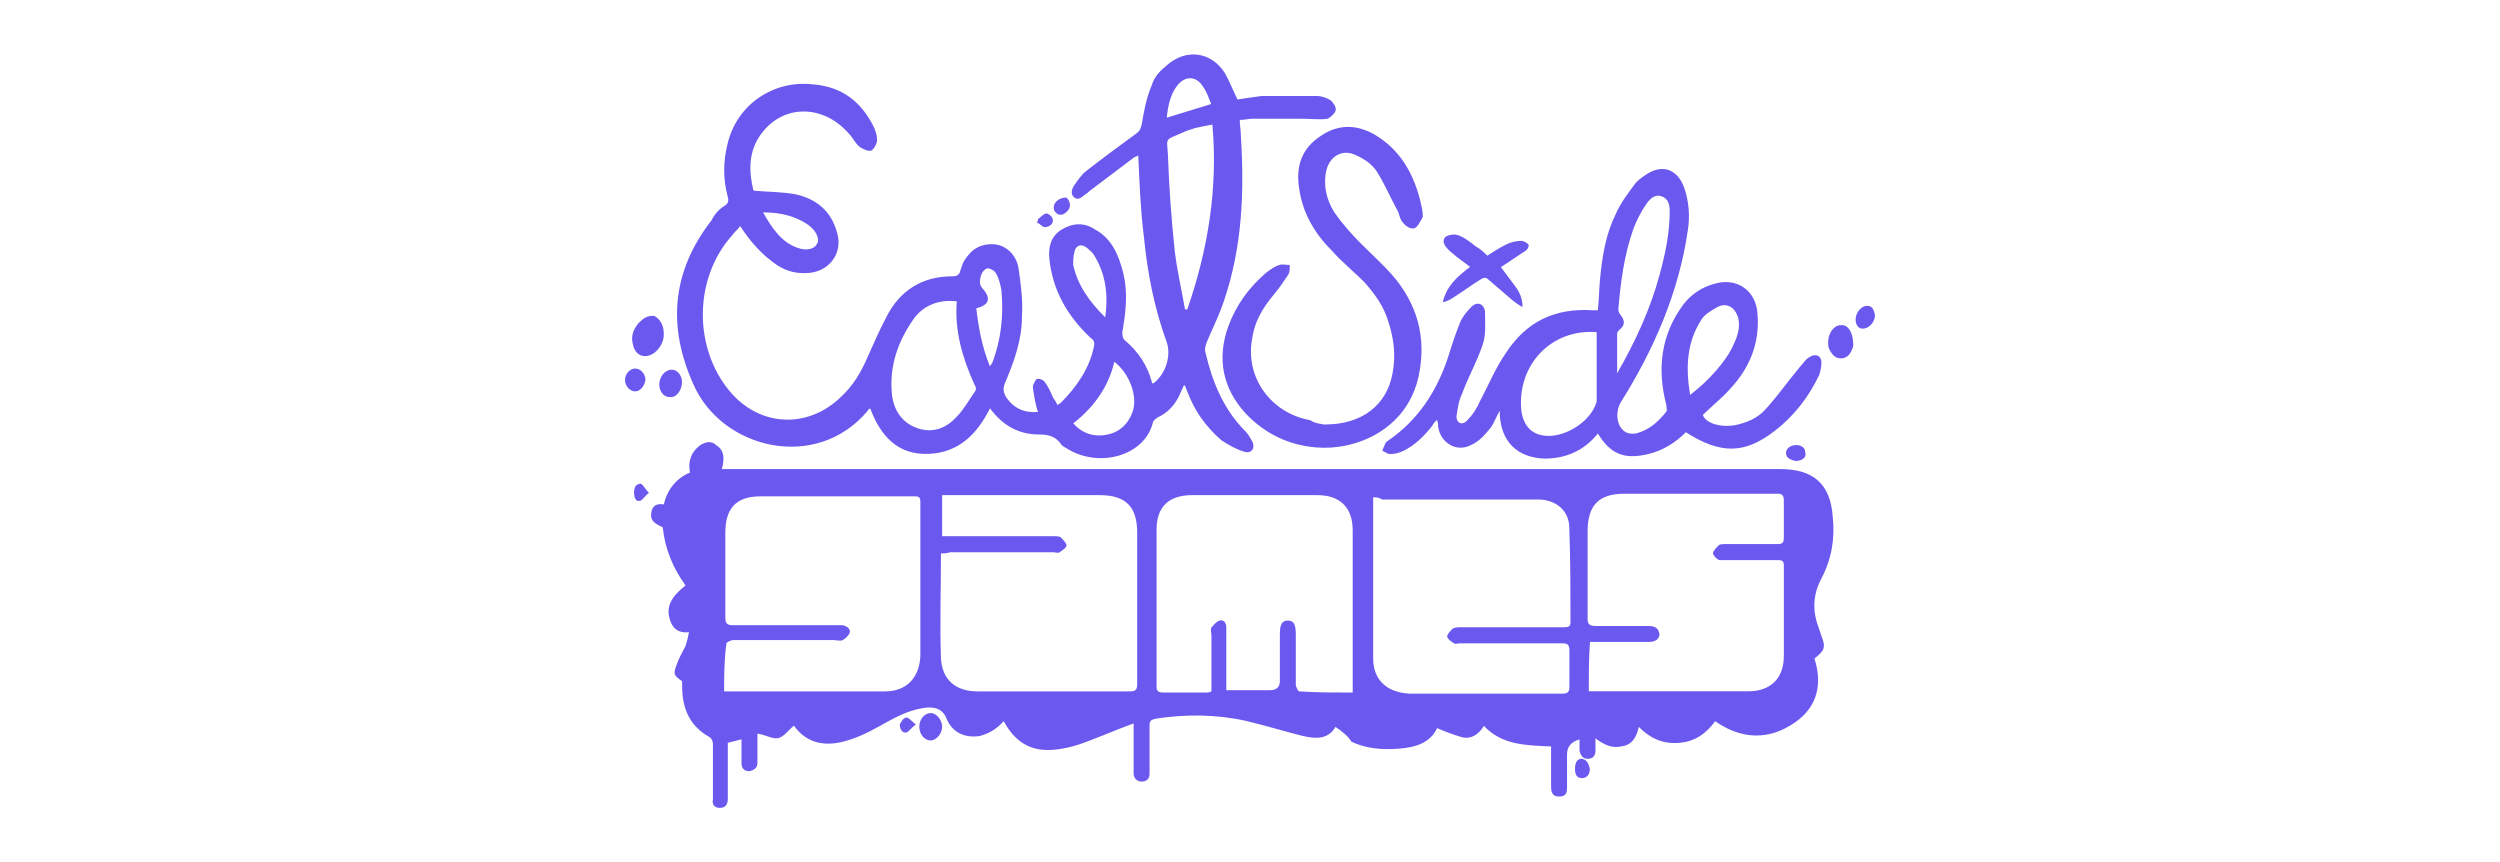 <?xml version="1.0" encoding="UTF-8"?>
<svg id="Layer_1" data-name="Layer 1" xmlns="http://www.w3.org/2000/svg" viewBox="0 0 232 80">
  <defs>
    <style>
      .cls-1 {
        fill: #6b59ef;
        stroke-width: 0px;
      }
    </style>
  </defs>
  <path class="cls-1" d="m123.94,67.44c-.64,1.16-1.8,1.16-3.07.85-1.69-.42-3.39-.95-5.19-1.38-2.86-.64-5.72-.64-8.47-.21-.42.11-.53.21-.53.64v4.45c0,.42-.21.74-.74.74-.42,0-.74-.32-.74-.74v-4.66c-.85.32-1.69.64-2.43.95-1.38.53-2.75,1.16-4.13,1.38-2.22.42-4.13,0-5.5-2.54-.64.74-1.38,1.16-2.22,1.38-1.38.21-2.54-.32-3.07-1.59-.32-.85-.95-1.06-1.69-1.06-1.38.11-2.54.64-3.7,1.27-1.16.64-2.22,1.27-3.49,1.69-2.12.74-4.02.53-5.29-1.27-.53.42-.95,1.06-1.48,1.16s-1.16-.32-1.91-.42v2.75c0,.42-.32.64-.74.74-.53,0-.74-.32-.74-.74v-2.22c-.42.11-.85.21-1.27.32v5.19c0,.53-.21.85-.74.85s-.74-.32-.64-.85v-5.08c0-.21-.11-.53-.32-.64-1.91-1.06-2.54-2.75-2.54-4.76v-.42c-.74-.53-.85-.64-.53-1.48.21-.64.53-1.16.85-1.8.11-.32.21-.74.32-1.27-1.06.11-1.59-.42-1.8-1.27-.32-1.06.11-2.01,1.48-3.07-1.16-1.59-1.91-3.39-2.12-5.4-.95-.42-1.16-.74-1.06-1.38s.53-.85,1.16-.74c.32-1.38,1.16-2.43,2.43-2.96-.21-1.06.11-1.91.95-2.54.53-.32,1.06-.42,1.48,0,.85.53.74,1.38.53,2.22h98.22c3.07,0,4.66,1.38,4.87,4.45.21,2.01-.11,3.92-1.06,5.72-.74,1.38-.85,2.86-.32,4.34.11.32.21.64.32.95.42,1.06.32,1.38-.64,2.12.74,2.33.32,4.45-1.8,5.93-2.43,1.69-4.97,1.59-7.41-.11-.85,1.16-1.91,1.91-3.39,2.01-1.48.11-2.65-.42-3.7-1.48-.21.95-.64,1.69-1.59,1.8-.85.21-1.59-.11-2.43-.74v1.16c0,.42-.21.74-.74.74-.42,0-.64-.32-.74-.74v-1.06q-1.16.32-1.16,1.38v3.07c0,.53-.11.85-.74.85s-.74-.42-.74-.95v-3.7c-2.33-.11-4.55-.11-6.24-1.91-.42.74-1.16,1.27-2.01,1.06-.74-.21-1.59-.53-2.33-.85-.64,1.38-2.01,1.8-3.6,1.91-1.48.11-2.96,0-4.34-.64-.32-.53-.85-.95-1.48-1.38Zm3.49-21.27v14.92c0,2.01,1.27,3.18,3.39,3.28h14.18c.53,0,.64-.21.64-.64v-3.39c0-.53-.21-.64-.64-.64h-9.53c-.21,0-.42.11-.53,0-.21-.11-.64-.42-.64-.64s.32-.53.53-.74c.21-.11.53-.11.74-.11h9.53c.32,0,.64,0,.64-.42,0-2.96,0-5.93-.11-8.78,0-1.59-1.16-2.54-2.65-2.65h-14.71c-.32-.21-.53-.21-.85-.21Zm-60.22,17.99h14.92c2.01,0,3.18-1.27,3.28-3.28v-14.29c0-.42-.11-.53-.53-.53h-14.29c-2.33,0-3.28,1.16-3.28,3.39v7.83c0,.64.21.74.74.74h10.16c.42.11.74.32.64.74-.11.21-.42.53-.64.64s-.64,0-.85,0h-9.31c-.21,0-.64.21-.64.32-.21,1.59-.21,2.96-.21,4.45Zm20.11-12.81c0,3.28-.11,6.56,0,9.74.11,2.01,1.38,3.07,3.39,3.07h14.18c.42,0,.64-.11.64-.64v-14.08c0-2.43-1.06-3.49-3.49-3.49h-14.61v3.81h10.37c.21,0,.53,0,.64.11.21.21.53.53.53.74s-.32.42-.64.64c-.11.11-.42,0-.53,0h-9.63c-.32.11-.64.11-.85.11Zm38.21,12.91v-15.03c0-2.12-1.16-3.28-3.28-3.28h-11.64c-2.12,0-3.28,1.06-3.28,3.18v14.61c0,.42.21.53.64.53h3.92c.21,0,.32,0,.53-.11v-5.19c0-.21-.11-.53,0-.74.21-.21.42-.53.74-.64.42-.11.64.21.64.64v5.82h4.02q.95,0,.95-.85v-4.34c0-.95.21-1.27.74-1.27s.74.32.74,1.27v4.66c0,.21.21.64.32.64,1.69.11,3.28.11,4.97.11Zm21.91-.11h14.82c2.01,0,3.28-1.16,3.28-3.28v-8.36c0-.42-.11-.53-.53-.53h-5.4c-.21,0-.64-.42-.64-.64s.32-.53.53-.74c.11-.11.42-.11.74-.11h4.66c.53,0,.64-.11.64-.64v-3.39c0-.42-.11-.64-.53-.64h-14.29c-2.33,0-3.39,1.06-3.39,3.49v8.04c0,.53.11.74.74.74h4.87c.53,0,.95.11,1.06.74,0,.42-.32.74-.95.74h-5.5c-.11,1.59-.11,3.07-.11,4.55Z"/>
  <path class="cls-1" d="m69.96,17.7c1.38.11,2.65.11,3.81.32,2.01.42,3.39,1.59,3.92,3.6.53,1.8-.64,3.49-2.54,3.7-1.16.11-2.12-.11-3.07-.74-1.38-.95-2.43-2.12-3.39-3.6-.21.32-.53.53-.74.85-3.6,4.02-3.6,10.48-.21,14.5,2.75,3.28,7.2,3.49,10.27.53,1.16-1.06,1.91-2.33,2.54-3.81.53-1.16,1.06-2.43,1.69-3.6,1.27-2.54,3.39-3.81,6.14-3.81.42,0,.64-.11.74-.53.11-.32.21-.64.32-.85.64-1.06,1.48-1.69,2.86-1.59,1.06.11,2.01.95,2.22,2.22.21,1.48.42,2.96.32,4.45,0,2.22-.74,4.23-1.59,6.24-.21.53-.11.85.11,1.27.74,1.06,1.69,1.48,2.96,1.38-.21-.64-.32-1.27-.42-1.91,0-.21-.11-.42,0-.64s.21-.53.42-.53.53.11.64.32c.32.42.53.85.74,1.38.11.21.32.42.42.74.11-.11.21-.11.32-.21,1.48-1.48,2.65-3.18,3.07-5.19.11-.42,0-.64-.32-.85-2.12-2.01-3.49-4.34-3.81-7.3-.11-1.06.11-2.12,1.16-2.75s2.12-.64,3.07,0c1.59.85,2.22,2.43,2.65,4.13.42,1.8.21,3.6-.11,5.4,0,.21,0,.53.21.74,1.27,1.06,2.12,2.33,2.54,3.92,0,.11.11.11.11.11,1.16-.85,1.69-2.54,1.27-3.81-1.16-3.18-1.8-6.46-2.12-9.74-.32-2.54-.42-5.08-.53-7.62-.11.11-.32.11-.42.21-1.27.95-2.65,2.01-3.92,2.96-.21.11-.32.32-.53.42-.32.21-.64.64-1.06.32s-.21-.85,0-1.16c.32-.42.64-.95,1.06-1.27,1.48-1.16,3.07-2.33,4.66-3.49.32-.21.42-.42.53-.85.21-1.27.42-2.43.95-3.7.21-.74.85-1.38,1.38-1.8,1.8-1.59,4.13-1.27,5.4.74.42.74.74,1.59,1.16,2.43.64-.11,1.48-.21,2.22-.32h5.19c.42,0,.95.21,1.27.42.21.21.53.64.42.95s-.53.64-.74.74c-.74.11-1.48,0-2.33,0h-4.66c-.32,0-.74.11-1.16.11,0,.53.11,1.06.11,1.59.32,5.19.11,10.27-1.59,15.24-.42,1.27-1.06,2.54-1.59,3.81-.11.32-.21.64-.11.95.64,2.75,1.69,5.29,3.7,7.3.21.21.42.53.64.95.32.64-.11,1.16-.74.95-.74-.21-1.48-.64-2.12-1.06-1.59-1.38-2.54-2.86-3.18-4.55-.11-.21-.11-.32-.21-.53h-.11c-.11.32-.32.64-.42.95-.42.85-1.06,1.59-2.01,2.01-.11.11-.32.21-.42.42-.74,3.18-5.08,4.34-8.04,2.43-.21-.11-.42-.21-.53-.42-.53-.74-1.27-.85-2.01-.85-1.91,0-3.39-.85-4.55-2.43-1.16,2.33-2.86,4.13-5.72,4.23-2.86.11-4.45-1.69-5.4-4.23-.11.11-.21.11-.21.21-4.76,5.72-13.55,3.6-16.19-2.43-2.43-5.4-2.01-10.48,1.69-15.24.32-.64.74-1.06,1.27-1.38.32-.21.32-.53.21-.85-.42-1.59-.42-3.18,0-4.87.85-3.6,4.23-5.93,7.94-5.5,2.65.21,4.45,1.59,5.61,3.92.21.42.32.85.32,1.27,0,.32-.32.85-.53.95-.21.11-.74-.11-1.06-.32-.42-.32-.64-.85-.95-1.16-2.22-2.65-5.72-2.86-7.83-.53-1.27,1.38-1.59,3.07-1.27,4.87,0,.21.11.42.11.64,0,.11.11.21.11.21Zm18.84,10.27c-1.59-.21-3.18.32-4.13,1.8-1.38,2.01-2.12,4.23-1.91,6.67.11,1.48.85,2.75,2.33,3.28,1.48.53,2.75,0,3.7-1.06.64-.64,1.16-1.59,1.69-2.33.11-.11.11-.42,0-.53-1.16-2.54-1.91-5.08-1.69-7.83Zm21.17.74h.21c1.91-5.5,2.86-11.22,2.33-17.15-.64.11-1.06.21-1.59.32-.32.11-.74.21-1.16.42-1.69.74-1.48.42-1.38,2.01.11,3.07.32,6.03.64,9,.21,1.8.64,3.6.95,5.4Zm-10.37,10.58c.85.95,1.91,1.27,3.07,1.06,1.16-.21,2.01-.95,2.43-2.12.53-1.48-.32-3.6-1.69-4.66-.53,2.33-1.91,4.23-3.81,5.72Zm-7.73-5.29q.11-.21.21-.32c.85-2.22,1.06-4.45.85-6.77-.11-.53-.21-1.06-.53-1.59-.11-.21-.53-.42-.74-.42-.64.11-.95,1.38-.53,1.8.85.95.74,1.59-.53,1.91.21,1.8.53,3.6,1.27,5.4Zm10.69-4.55c.32-2.22,0-4.13-1.06-5.82-.11-.21-.42-.42-.64-.64-.53-.42-1.06-.21-1.16.42-.11.42-.11.85-.11,1.16.42,1.91,1.48,3.39,2.96,4.87Zm-31.75-9.74c.85,1.48,1.69,2.75,3.18,3.28.85.32,1.59.11,1.8-.32.32-.42,0-1.16-.64-1.69-1.27-.95-2.75-1.27-4.34-1.27Zm41.59-10.05c-.21-.53-.42-1.16-.74-1.59-.64-1.06-1.69-1.06-2.43-.11-.64.85-.85,1.91-.95,2.96,1.38-.42,2.75-.85,4.13-1.27Z"/>
  <path class="cls-1" d="m156.43,40.13c-.95.95-2.12,1.69-3.49,2.01-2.22.53-3.49,0-4.66-1.91-1.27,1.59-2.96,2.33-4.97,2.33-2.54-.11-4.02-1.59-4.13-4.13v-.32c-.32.53-.53,1.16-.85,1.59-.53.64-1.06,1.27-1.8,1.59-1.38.74-2.86-.21-3.07-1.69,0-.21,0-.32-.11-.64-.21.21-.32.32-.42.53-.74.95-1.59,1.8-2.65,2.33-.42.21-.85.32-1.27.32-.21,0-.53-.21-.74-.32.11-.21.21-.53.32-.74l.11-.11c2.86-1.91,4.66-4.66,5.72-7.94.32-1.06.64-2.01,1.06-3.07.21-.53.64-1.06,1.06-1.48.53-.53,1.16-.32,1.27.42,0,1.06.11,2.12-.21,3.07-.53,1.59-1.38,3.07-1.91,4.55-.32.64-.42,1.38-.53,2.12,0,.64.53.85.95.42.53-.53.95-1.16,1.27-1.91.74-1.38,1.38-2.96,2.33-4.34,1.91-2.96,4.55-4.23,8.04-4.02h.53c.11-.95.11-2.01.21-2.96.21-2.12.53-4.13,1.48-6.03.42-.95,1.06-1.8,1.69-2.65.21-.32.64-.64.95-.85,1.59-1.16,3.07-.64,3.7,1.16.42,1.27.53,2.54.32,3.92-.85,5.82-3.18,11.11-6.24,15.98-.42.74-.42,1.8.11,2.43.32.42.85.53,1.38.42,1.16-.32,2.01-1.06,2.75-2.01.11-.11,0-.42,0-.64-.85-3.28-.53-6.46,1.59-9.31.74-.95,1.69-1.59,2.86-1.91,2.12-.64,3.92.64,4.02,2.86.21,2.65-.74,4.97-2.54,6.88-.74.85-1.69,1.59-2.54,2.43.32.85,1.8,1.16,2.96.95,1.06-.21,2.12-.64,2.86-1.48,1.16-1.27,2.12-2.65,3.18-3.92.32-.32.53-.74.95-.95.53-.32,1.06-.11,1.06.53,0,.42-.11.85-.21,1.16-.95,2.01-2.33,3.81-4.13,5.19-2.75,2.12-4.97,2.22-8.26.11Zm-8.26-9.31s-.11,0,0,0c-4.23-.32-7.41,3.07-6.99,7.3.21,1.48,1.06,2.33,2.54,2.33,1.69,0,3.7-1.27,4.34-2.86,0-.11.11-.21.11-.32v-6.46Zm1.91,3.81c1.69-2.96,3.07-5.93,3.92-9.1.53-1.91.95-3.92.95-5.93,0-.53-.11-1.16-.74-1.38s-1.06.21-1.38.64c-.53.74-.95,1.59-1.27,2.43-.85,2.43-1.16,4.87-1.38,7.41,0,.21.11.42.21.53.42.53.42.95-.11,1.38-.11.11-.21.21-.21.32v3.7Zm6.77,2.01c1.69-1.27,3.39-3.18,4.02-4.66.42-.85.64-1.69.42-2.54-.32-.95-1.06-1.38-1.91-.95-.53.32-1.16.64-1.48,1.16-1.38,2.12-1.48,4.45-1.06,6.99Z"/>
  <path class="cls-1" d="m122.99,39.39c3.39,0,5.72-1.8,6.24-4.76.32-1.69.11-3.28-.42-4.87-.42-1.38-1.27-2.54-2.22-3.6-.95-.95-2.01-1.8-2.96-2.86-1.59-1.59-2.75-3.49-3.07-5.82-.32-2.01.21-3.7,2.01-4.87,1.69-1.16,3.49-1.06,5.19,0,2.54,1.59,3.7,4.13,4.23,6.88,0,.21.11.53,0,.74-.21.32-.42.85-.74.95-.32.11-.85-.21-1.06-.53-.32-.32-.32-.85-.53-1.16-.64-1.16-1.16-2.43-1.91-3.6-.42-.64-1.16-1.16-1.91-1.48-1.27-.64-2.43.11-2.75,1.38-.32,1.38,0,2.75.74,3.92.74,1.06,1.59,2.01,2.43,2.86.95.95,2.01,1.91,2.86,2.86,2.43,2.75,3.28,5.93,2.54,9.42-1.06,5.08-5.93,6.99-9.53,6.67-2.54-.21-4.76-1.27-6.56-3.18-2.12-2.33-2.65-5.08-1.59-8.04.74-2.01,1.91-3.6,3.49-4.97.42-.32.85-.64,1.27-.74.21-.11.64,0,.95,0,0,.32,0,.64-.11.85-.42.64-.85,1.27-1.38,1.91-1.06,1.27-1.8,2.54-2.01,4.13-.64,3.6,1.8,6.88,5.4,7.51.42.32.95.32,1.38.42Z"/>
  <path class="cls-1" d="m138.01,23.73c.64-.42,1.16-.74,1.8-1.06.42-.21.95-.32,1.38-.32.21,0,.53.21.64.32.11.21-.11.53-.32.64-.64.42-1.27.85-1.91,1.27-.11.11-.21.11-.32.21.42.53.85,1.16,1.27,1.69.42.53.74,1.16.74,2.01-.42-.21-.64-.42-.95-.64-.74-.64-1.48-1.27-2.22-1.91-.21-.21-.42-.21-.74,0-.85.53-1.69,1.16-2.54,1.69-.32.21-.53.32-.95.42.32-1.48,1.38-2.43,2.54-3.28-.42-.32-.85-.64-1.27-.95-.21-.21-.53-.42-.74-.64-.32-.32-.64-.74-.32-1.16.21-.21.85-.32,1.16-.21.64.21,1.16.64,1.69,1.06.42.21.74.53,1.06.85Z"/>
  <path class="cls-1" d="m61.6,31.03c0,.64-.32,1.27-.85,1.69-.85.64-1.8.32-2.01-.74-.21-.74,0-1.38.53-2.01.42-.42.85-.74,1.48-.64.53.32.85.85.85,1.69Z"/>
  <path class="cls-1" d="m171.99,31.88c0,.11,0,.32-.11.53-.21.53-.53.85-1.06.85s-.85-.42-1.06-.85c-.11-.21-.11-.42-.11-.64,0-.85.53-1.59,1.16-1.59.64-.11,1.16.64,1.16,1.69Z"/>
  <path class="cls-1" d="m85.31,67.44c0-.74.53-1.27,1.06-1.27s1.06.64,1.06,1.27-.53,1.27-1.06,1.27c-.64,0-1.06-.64-1.06-1.27Z"/>
  <path class="cls-1" d="m61.18,35.69c0-.74.53-1.38,1.16-1.38.53,0,.95.53.95,1.16,0,.74-.53,1.48-1.16,1.38-.53,0-.95-.53-.95-1.16Z"/>
  <path class="cls-1" d="m58.95,36.32c-.53,0-.95-.53-.95-1.06s.42-1.06.95-1.06.95.53.95,1.06c-.11.64-.53,1.06-.95,1.06Z"/>
  <path class="cls-1" d="m172.84,30.5c-.42,0-.64-.42-.64-.85,0-.64.53-1.27,1.06-1.27s.64.42.74.85c0,.64-.53,1.27-1.16,1.27Z"/>
  <path class="cls-1" d="m166.59,42.78c-.32-.11-.85-.21-.85-.74,0-.42.42-.74.95-.74.42,0,.85.21.85.74.11.42-.32.74-.95.74Z"/>
  <path class="cls-1" d="m147.54,71.36c0,.42-.21.85-.74.85s-.64-.42-.64-.85.11-.95.64-.95c.53.11.64.53.74.95Z"/>
  <path class="cls-1" d="m98.96,18.33c.11.11.32.32.32.64.11.42-.53,1.06-.95.95-.21,0-.53-.32-.53-.53-.11-.53.42-1.06,1.16-1.06Z"/>
  <path class="cls-1" d="m60.22,45.74c-.42.32-.64.74-.85.74-.42.11-.53-.42-.53-.74,0-.42.11-.85.64-.85.21.11.42.53.74.85Z"/>
  <path class="cls-1" d="m96.31,20.34c.32-.21.53-.53.85-.53.11,0,.53.32.53.53.11.42-.32.74-.74.74-.21,0-.42-.32-.74-.42.11-.11.11-.21.11-.32Z"/>
  <path class="cls-1" d="m84.99,67.23c-.42.32-.64.64-.85.74-.42.11-.64-.32-.64-.74.11-.21.32-.64.64-.64.21,0,.42.32.85.64Z"/>
</svg>